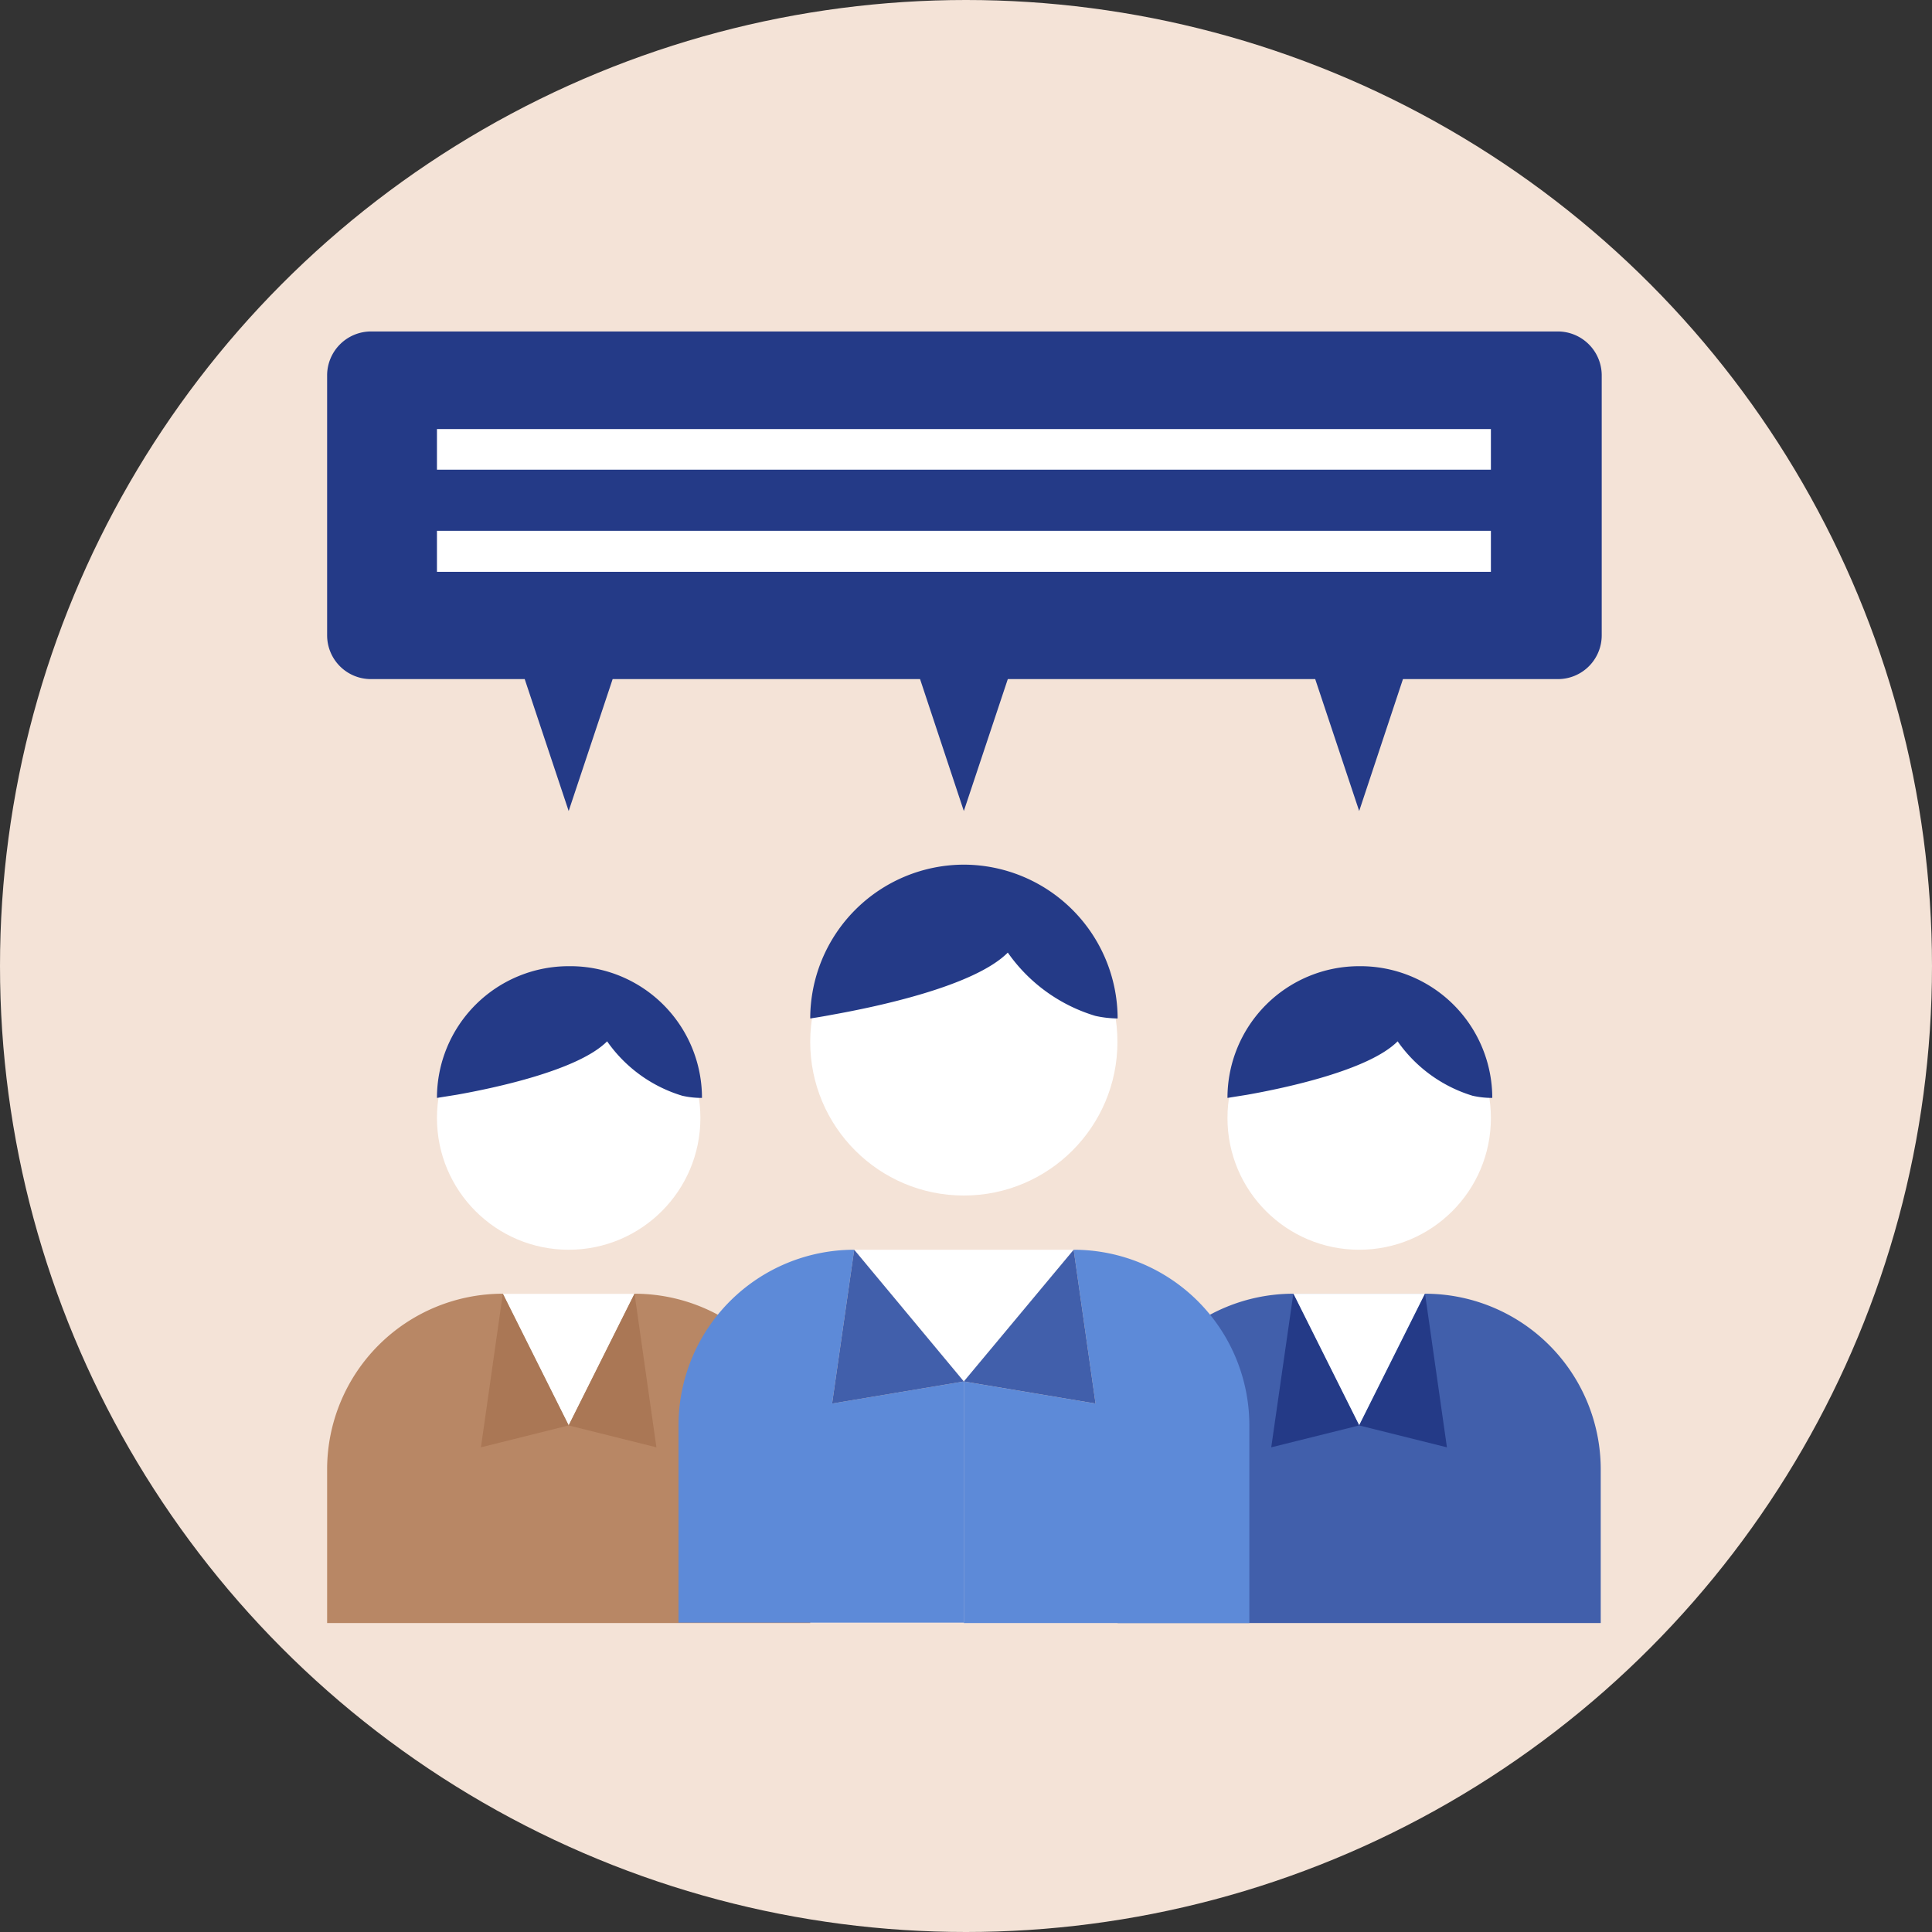 <svg xmlns="http://www.w3.org/2000/svg" viewBox="0 0 97.98 97.98"><rect x="0" y="0" width="97.98" height="97.98" fill="#333333" stroke="none"/><defs><style>.cls-1{fill:#f4e3d7;}.cls-2{fill:#b88765;}.cls-3{fill:#415fab;}.cls-4{fill:#fff;}.cls-5{fill:#5d8ad8;}.cls-6{fill:#a75;}.cls-7{fill:#243a87;}</style></defs><title>multi</title><g id="圖層_2" data-name="圖層 2"><g id="圖層_1-2" data-name="圖層 1"><circle class="cls-1" cx="48.99" cy="48.99" r="48.99"/><path class="cls-2" d="M25.5,65.61h6.68a8.91,8.91,0,0,1,8.91,8.91v7.79H16.59V74.52A8.91,8.91,0,0,1,25.5,65.61Z"/><path class="cls-3" d="M65.59,65.61h6.68a8.91,8.91,0,0,1,8.91,8.91v7.79H56.68V74.52A8.91,8.91,0,0,1,65.59,65.61Z"/><path class="cls-4" d="M68.93,72.29l3.34-6.68H65.59Z"/><path class="cls-4" d="M32.18,65.61H25.5l3.34,6.68Z"/><path class="cls-4" d="M54.45,63.38H43.32l5.56,6.68Z"/><path class="cls-5" d="M42.2,71.18l1.12-7.8a8.91,8.91,0,0,0-8.91,8.91v10H48.88V70.06Z"/><path class="cls-5" d="M54.45,63.38l1.11,7.8-6.68-1.12V82.31H63.36v-10A8.91,8.91,0,0,0,54.45,63.38Z"/><path class="cls-3" d="M55.56,71.18l-1.11-7.8-5.57,6.68Z"/><path class="cls-3" d="M48.88,70.06l-5.56-6.68-1.12,7.8Z"/><path class="cls-6" d="M33.29,73.4l-1.11-7.79-3.34,6.68Z"/><path class="cls-6" d="M28.84,72.29,25.5,65.61,24.39,73.4Z"/><path class="cls-7" d="M64.47,73.4l4.46-1.11-3.34-6.68Z"/><path class="cls-7" d="M73.38,73.4l-1.11-7.79-3.34,6.68Z"/><path class="cls-7" d="M79,16.81H18.82A2.23,2.23,0,0,0,16.59,19V32.22a2.22,2.22,0,0,0,2.23,2.22h7.79l2.23,6.69,2.23-6.69H46.66l2.22,6.69,2.23-6.69H66.7l2.23,6.69,2.22-6.69H79a2.22,2.22,0,0,0,2.23-2.22V19A2.23,2.23,0,0,0,79,16.81Z"/><path class="cls-4" d="M22.16,21.76H75.61v2.06H22.16Z"/><path class="cls-4" d="M22.16,26.92H75.61V29H22.16Z"/><circle class="cls-4" cx="48.88" cy="52.84" r="7.79"/><path class="cls-7" d="M48.88,43.85a7.81,7.81,0,0,0-7.79,7.8s.44-.06,1.12-.19c2.24-.4,7.2-1.44,8.9-3.15a8.35,8.35,0,0,0,4.44,3.21,5.36,5.36,0,0,0,1.13.13A7.82,7.82,0,0,0,48.88,43.85Z"/><circle class="cls-4" cx="68.93" cy="56.7" r="6.68"/><path class="cls-7" d="M68.93,49a6.68,6.68,0,0,0-6.68,6.68l1-.16c1.92-.34,6.17-1.24,7.63-2.71a7.19,7.19,0,0,0,3.8,2.76,4.51,4.51,0,0,0,1,.11A6.69,6.69,0,0,0,68.93,49Z"/><circle class="cls-4" cx="28.84" cy="56.7" r="6.68"/><path class="cls-7" d="M28.84,49a6.68,6.68,0,0,0-6.68,6.68l1-.16c1.92-.34,6.17-1.24,7.63-2.71a7.17,7.17,0,0,0,3.81,2.76,4.42,4.42,0,0,0,1,.11A6.68,6.68,0,0,0,28.84,49Z"/></g></g></svg>